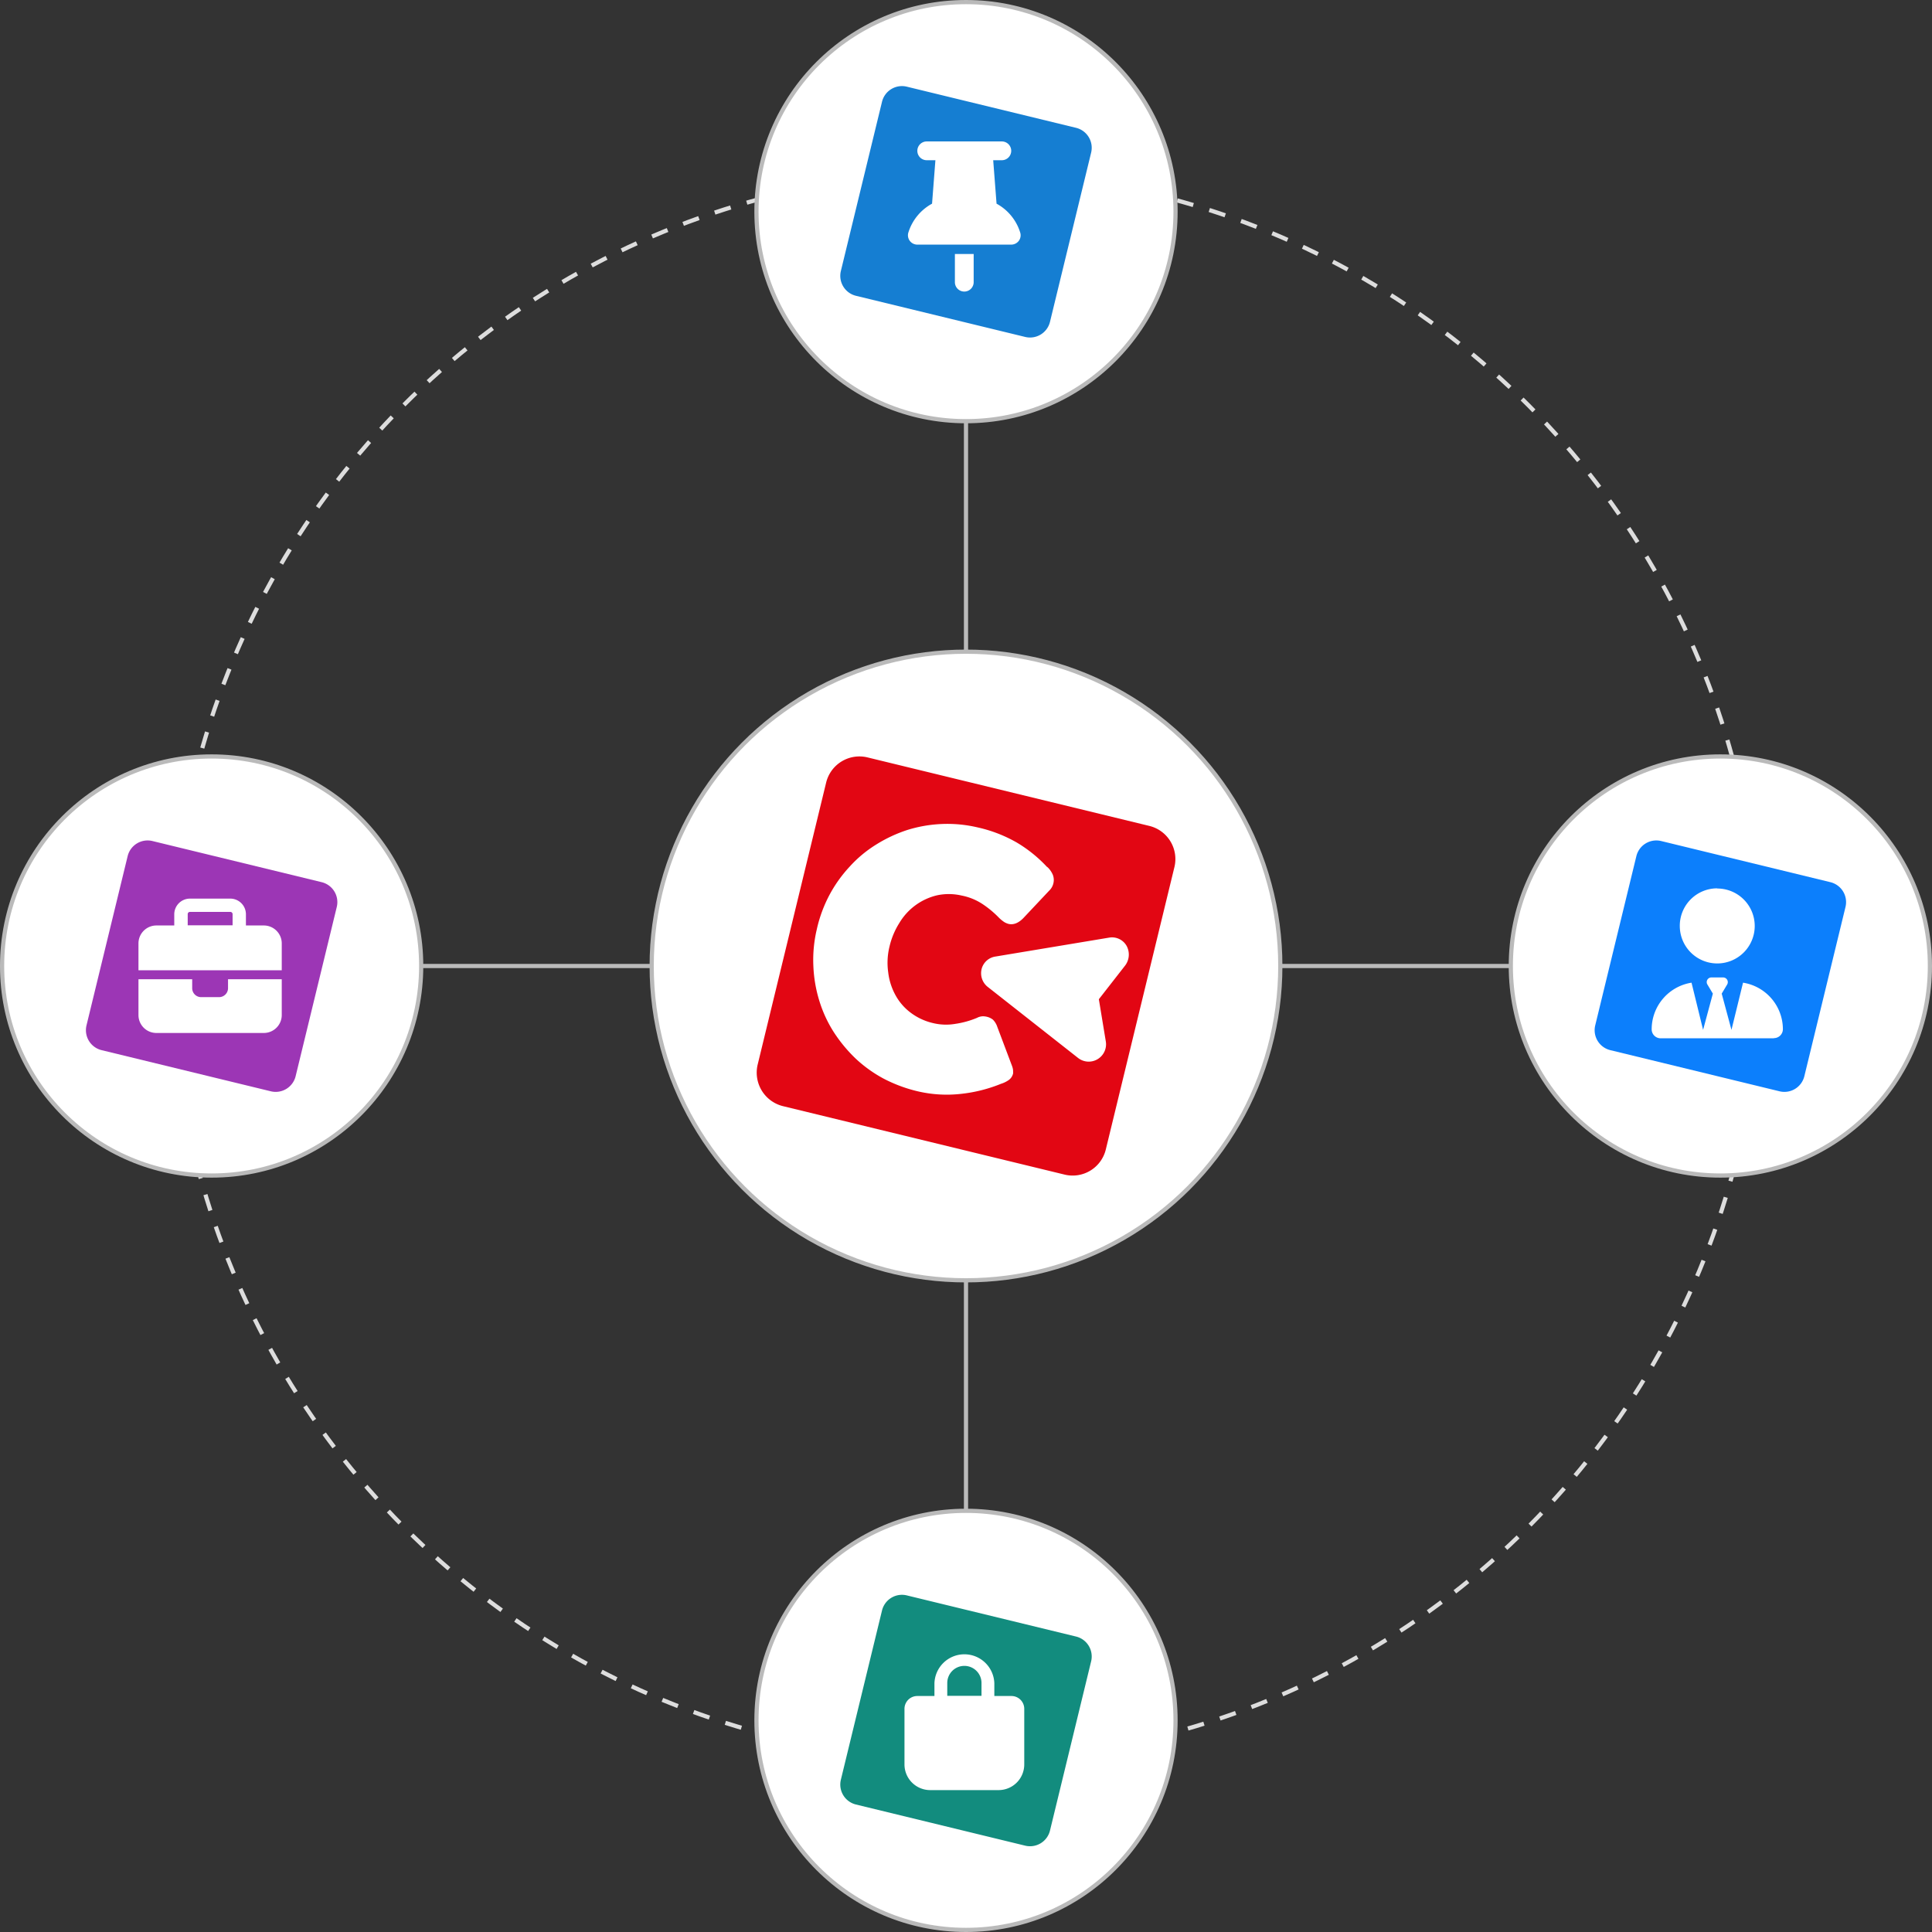 <svg id="Livello_3" data-name="Livello 3" xmlns="http://www.w3.org/2000/svg" viewBox="0 0 461 461"><rect x="0" y="0" width="461" height="461" fill="#333333" stroke="none"/><defs><style>.cls-1,.cls-6,.cls-7{fill:none;}.cls-1{stroke:#ddd;stroke-dasharray:4;}.cls-1,.cls-2,.cls-6{stroke-miterlimit:10;}.cls-2{fill:#fff;}.cls-2,.cls-6{stroke:#bababa;}.cls-3{fill:#e20613;}.cls-4{fill:#0c7ffc;}.cls-5{fill:#157ed2;}.cls-8{fill:#128c7e;}.cls-9{fill:#9c36b5;}</style></defs><circle class="cls-1" cx="230.5" cy="230.5" r="189.5"/><circle class="cls-2" cx="410.5" cy="230.5" r="50"/><circle class="cls-2" cx="50.5" cy="230.5" r="50"/><circle class="cls-2" cx="230.5" cy="50.5" r="50"/><circle class="cls-2" cx="230.5" cy="410.5" r="50"/><circle class="cls-2" cx="230.5" cy="230.5" r="75"/><path class="cls-3" d="M293.77,216.58l-67.26-16.35a8.17,8.17,0,0,0-9.88,6l-16.35,67.33a8.24,8.24,0,0,0,6,9.87l67.27,16.35a8.14,8.14,0,0,0,9.81-6l16.36-67.33A8.14,8.14,0,0,0,293.77,216.58Zm-32.52,59a2.67,2.67,0,0,1-1.11,1.67,6.7,6.7,0,0,1-1.79.86,35.26,35.26,0,0,1-9.63,2.41,30.35,30.35,0,0,1-10.24-.62,35,35,0,0,1-8.09-3,31.55,31.55,0,0,1-6.72-4.81,35.27,35.27,0,0,1-5.25-6.36A30.34,30.34,0,0,1,215,258.3a32.62,32.62,0,0,1-1.42-8.27,31.69,31.69,0,0,1,.8-8.7,32.57,32.57,0,0,1,3-8.21,32,32,0,0,1,4.88-6.85A29.32,29.32,0,0,1,228.6,221a33.73,33.73,0,0,1,7.41-3.46,32.13,32.13,0,0,1,8.15-1.42,31.37,31.37,0,0,1,8.57.8,33.17,33.17,0,0,1,9.32,3.58,32.49,32.49,0,0,1,7.41,6l-.12-.19a5.68,5.68,0,0,1,1.35,1.86,3.41,3.41,0,0,1,.13,2.22,3.5,3.5,0,0,1-1,1.66l-5.93,6.3c-1.23,1.36-2.53,1.91-3.76,1.6a4.07,4.07,0,0,1-1-.43,8.87,8.87,0,0,1-1.23-1,23.73,23.73,0,0,0-4-3.33,13.9,13.9,0,0,0-4.94-2,13.49,13.49,0,0,0-5.86-.06,14.3,14.3,0,0,0-9,6.6,18.25,18.25,0,0,0-2.35,5.62,16.14,16.14,0,0,0-.31,6.17,14.85,14.85,0,0,0,1.73,5.43,13,13,0,0,0,3.64,4.2,14.12,14.12,0,0,0,5.31,2.47,13.18,13.18,0,0,0,5.37.18,21.47,21.47,0,0,0,5.12-1.42A3.19,3.19,0,0,1,254,262a4,4,0,0,1,1,.12,3.74,3.74,0,0,1,1.42.68,4.36,4.36,0,0,1,1.05,1.73l3.51,9.31a4.22,4.22,0,0,1,.25,1ZM288,249.85l-6.3,8.08,1.67,10.12a4.14,4.14,0,0,1-2,4.2h0a4.11,4.11,0,0,1-4.63-.31L255.2,255a4.16,4.16,0,0,1-1.48-4.26,4,4,0,0,1,3.33-3l27.1-4.51a4,4,0,0,1,4.19,2A4.34,4.34,0,0,1,288,249.85Z" transform="translate(-19.5 -19.5)"/><path class="cls-4" d="M456.26,230l-40.39-9.82a4.9,4.9,0,0,0-5.91,3.6l-9.82,40.39a4.9,4.9,0,0,0,3.6,5.91l40.39,9.82a4.9,4.9,0,0,0,5.91-3.6l9.82-40.39A4.9,4.9,0,0,0,456.26,230Zm-27,1.51a8.94,8.94,0,1,1-8.94,8.94A8.93,8.93,0,0,1,429.28,231.47Zm13.49,35.74h-27a2.14,2.14,0,0,1-2.14-2.14,11.27,11.27,0,0,1,9.51-11.13l2.76,11.26,2.33-8.65h0l-1.3-2.17a1.11,1.11,0,0,1,.95-1.69h2.76a1.12,1.12,0,0,1,1,1.69l-1.3,2.17,2.33,8.65,2.76-11.26a11.26,11.26,0,0,1,9.51,11.13A2.14,2.14,0,0,1,442.77,267.21Z" transform="translate(-19.5 -19.5)"/><path class="cls-5" d="M276.26,50l-40.39-9.82a4.9,4.9,0,0,0-5.91,3.6l-9.82,40.39a4.9,4.9,0,0,0,3.6,5.91l40.39,9.82a4.9,4.9,0,0,0,5.91-3.6l9.82-40.39A4.9,4.9,0,0,0,276.26,50ZM251.83,86.83a2.24,2.24,0,0,1-4.48,0V80.11h4.48Zm10.79-9.89a2.27,2.27,0,0,1-1.83.93h-22.4a2.24,2.24,0,0,1-1.82-.93,2.22,2.22,0,0,1-.31-2l.07-.21a11.82,11.82,0,0,1,5.57-6.63l.8-10.37h-2.07a2.24,2.24,0,0,1,0-4.48h17.92a2.24,2.24,0,1,1,0,4.48h-2.06l.8,10.37a11.77,11.77,0,0,1,5.56,6.63l.07.21A2.23,2.23,0,0,1,262.62,76.94Z" transform="translate(-19.5 -19.5)"/><line class="cls-6" x1="230.5" y1="100.5" x2="230.5" y2="155.5"/><line class="cls-6" x1="360.5" y1="230.5" x2="305.5" y2="230.5"/><line class="cls-6" x1="230.5" y1="360.5" x2="230.5" y2="305.5"/><line class="cls-6" x1="155.5" y1="230.5" x2="100.5" y2="230.5"/><path class="cls-7" d="M260.84,424.19h-4.08v-3.07a7.15,7.15,0,0,0-14.29,0v3.07h-4.09a3.06,3.06,0,0,0-3.06,3.06v13.27a6.13,6.13,0,0,0,6.13,6.12h16.33a6.12,6.12,0,0,0,6.12-6.12V427.25A3.06,3.06,0,0,0,260.84,424.19Zm-7.14,0h-8.17v-3.07a4.09,4.09,0,0,1,8.17,0Z" transform="translate(-19.5 -19.5)"/><path class="cls-8" d="M276.26,410l-40.39-9.82a4.9,4.9,0,0,0-5.91,3.6l-9.82,40.39a4.9,4.9,0,0,0,3.6,5.91l40.39,9.82a4.9,4.9,0,0,0,5.91-3.6l9.82-40.39A4.9,4.9,0,0,0,276.26,410ZM263.9,440.52a6.12,6.12,0,0,1-6.12,6.12H241.45a6.13,6.13,0,0,1-6.13-6.12V427.25a3.06,3.06,0,0,1,3.06-3.06h4.09v-3.07a7.15,7.15,0,0,1,14.29,0v3.07h4.08a3.06,3.06,0,0,1,3.06,3.06Z" transform="translate(-19.5 -19.5)"/><path class="cls-8" d="M249.61,417a4.08,4.08,0,0,0-4.08,4.08v3.07h8.17v-3.07A4.09,4.09,0,0,0,249.61,417Z" transform="translate(-19.5 -19.5)"/><path class="cls-9" d="M74.44,237.09H64.82a.53.53,0,0,0-.53.53v2.67H75v-2.67A.54.54,0,0,0,74.44,237.09Z" transform="translate(-19.5 -19.5)"/><path class="cls-9" d="M96.26,230l-40.39-9.82a4.9,4.9,0,0,0-5.91,3.6l-9.82,40.39a4.9,4.9,0,0,0,3.6,5.91l40.39,9.82a4.9,4.9,0,0,0,5.91-3.6l9.82-40.39A4.9,4.9,0,0,0,96.26,230Zm-9.53,31.71a4.28,4.28,0,0,1-4.27,4.27H56.81a4.27,4.27,0,0,1-4.27-4.27v-8.55H65.36v2.13a2.13,2.13,0,0,0,2.14,2.14h4.27a2.14,2.14,0,0,0,2.14-2.14v-2.13H86.73Zm0-10.69H52.54v-6.41a4.28,4.28,0,0,1,4.27-4.28h4.27v-2.67a3.75,3.75,0,0,1,3.74-3.74h9.62a3.74,3.74,0,0,1,3.74,3.74v2.67h4.28a4.28,4.28,0,0,1,4.27,4.28Z" transform="translate(-19.5 -19.5)"/></svg>